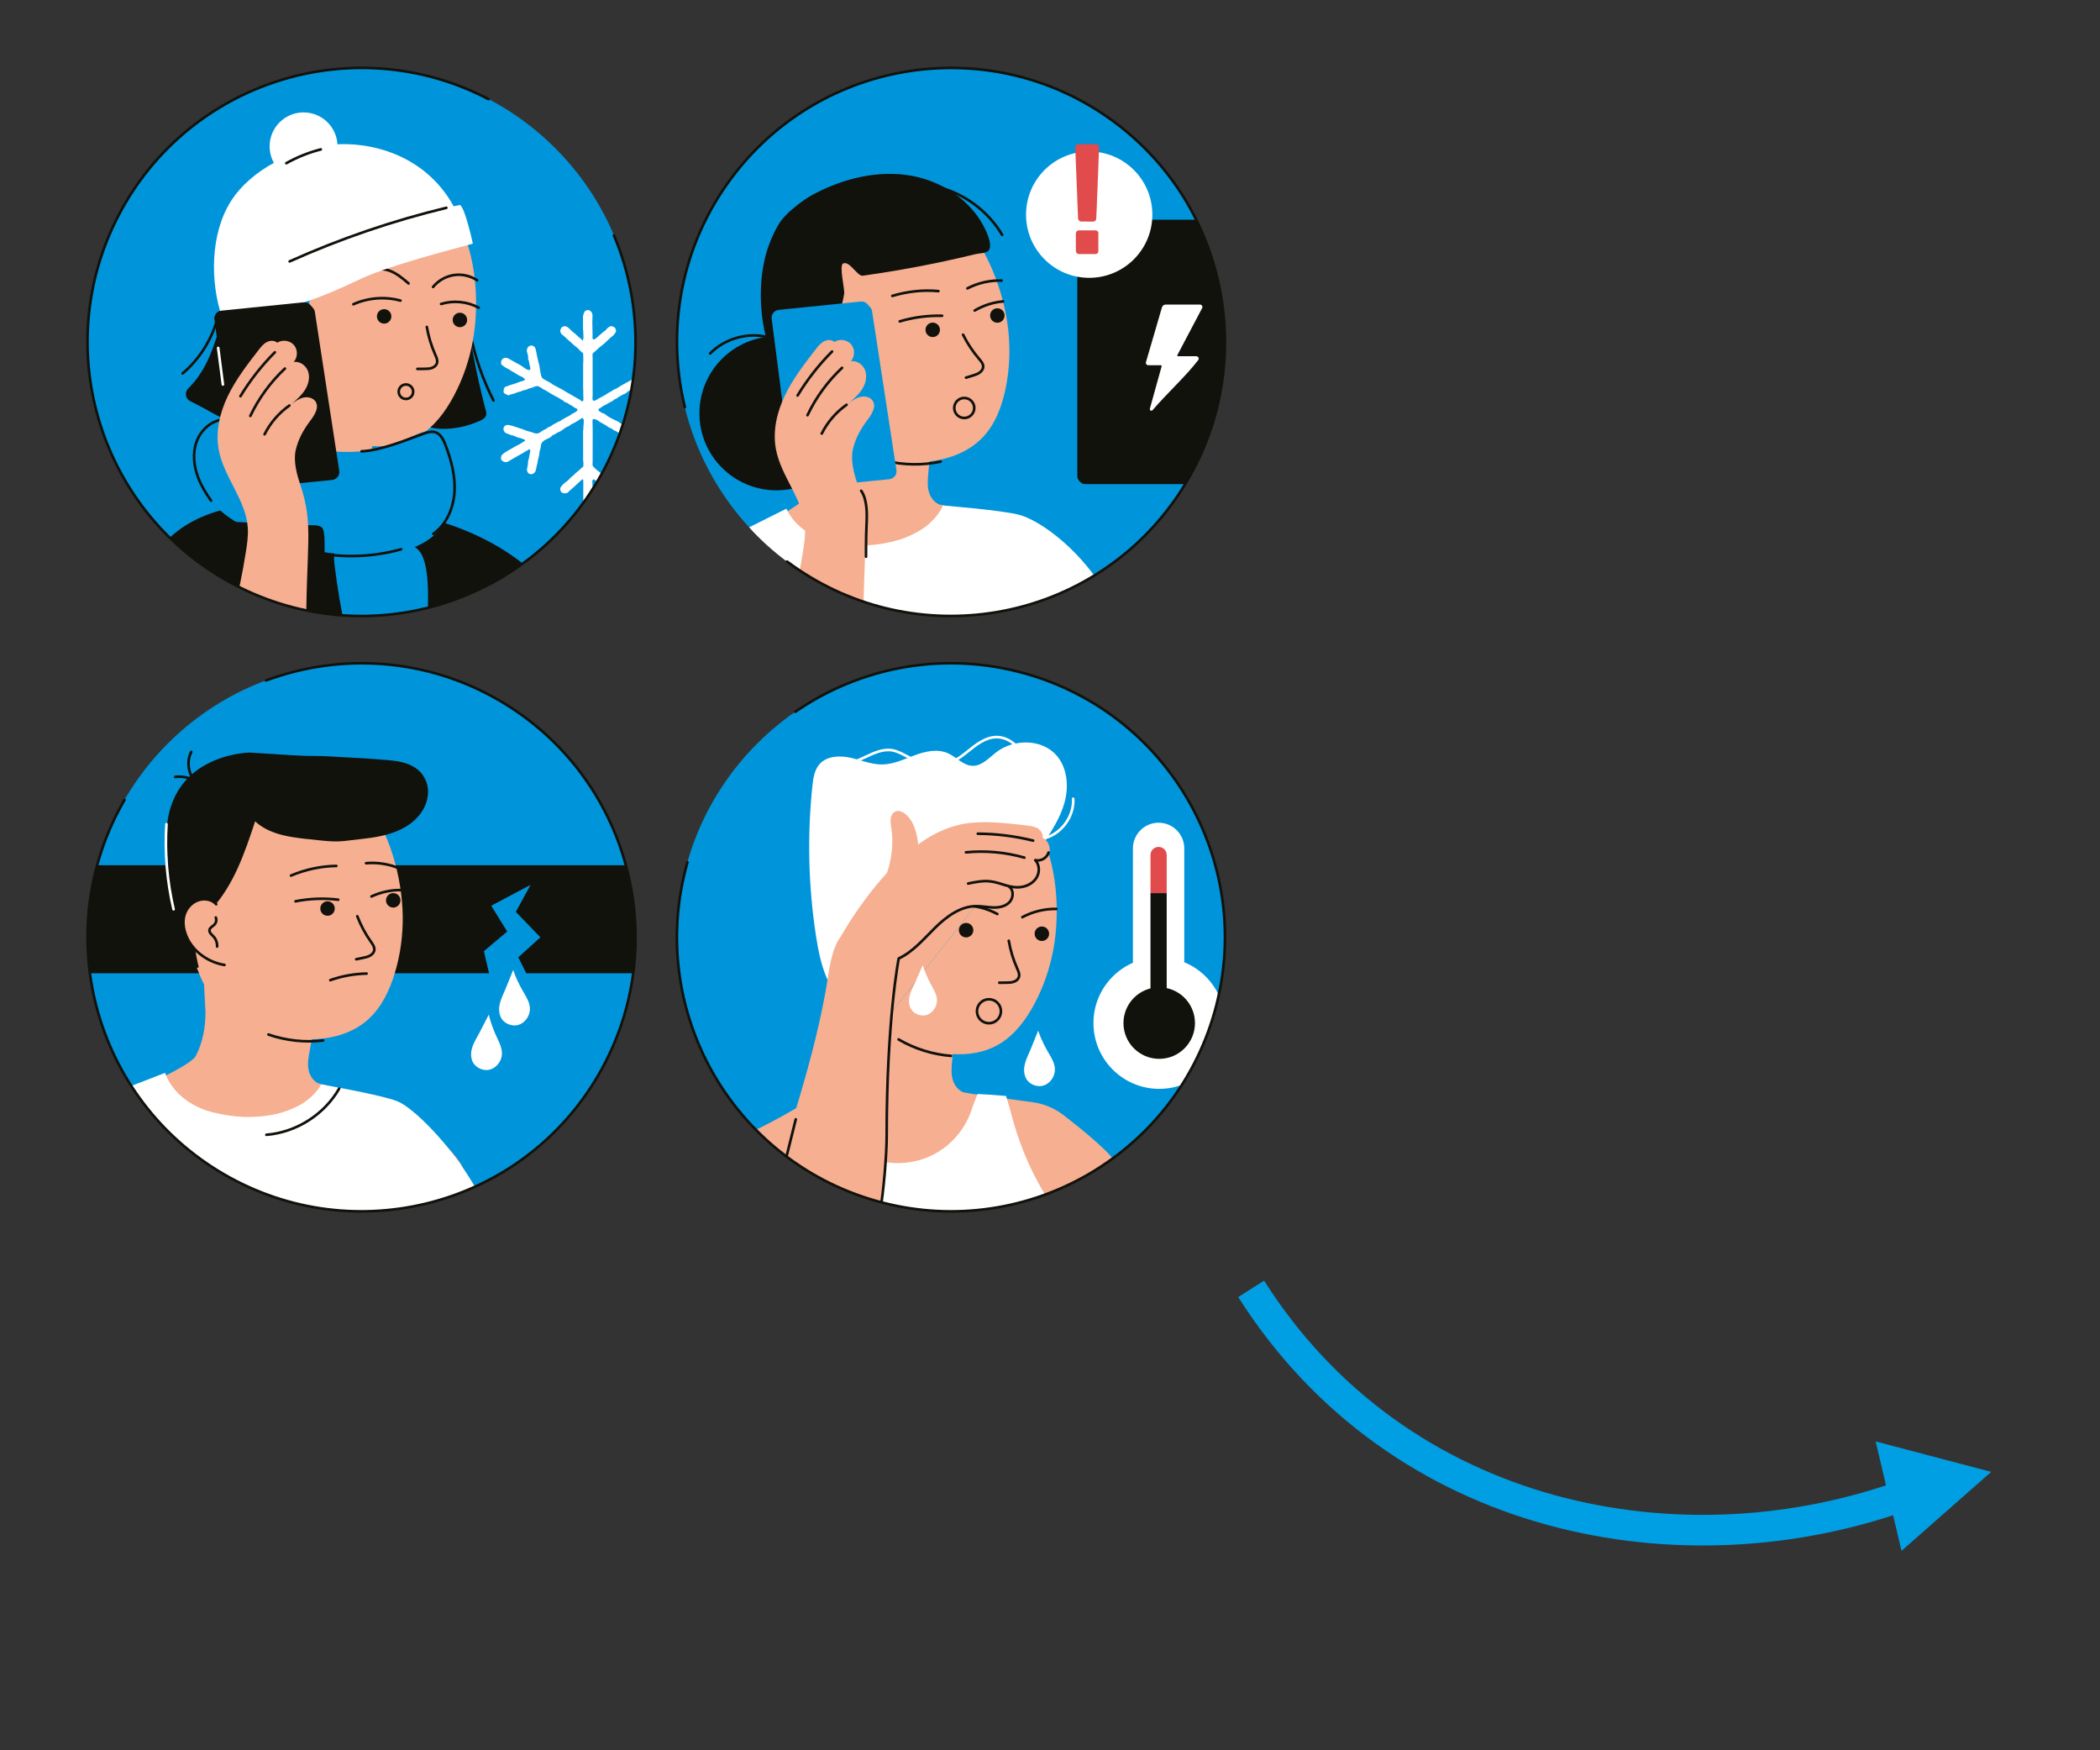 <?xml version="1.0" encoding="UTF-8"?>
<svg xmlns="http://www.w3.org/2000/svg" xmlns:xlink="http://www.w3.org/1999/xlink" id="a" viewBox="0 0 480 400" width="480" height="400">
  <rect x="0" y="0" width="480" height="400" fill="#333333" stroke="none"/>
  <defs>
    <clipPath id="b">
      <circle cx="82.636" cy="78.151" r="62.623" fill="none" stroke-width="0"></circle>
    </clipPath>
    <clipPath id="c">
      <circle cx="217.361" cy="214.206" r="62.623" fill="none" stroke-width="0"></circle>
    </clipPath>
    <clipPath id="d">
      <circle cx="217.361" cy="78.151" r="62.623" fill="none" stroke-width="0"></circle>
    </clipPath>
    <clipPath id="g">
      <circle cx="82.636" cy="214.206" r="62.623" fill="none" stroke-width="0"></circle>
    </clipPath>
  </defs>
  <circle cx="82.636" cy="78.151" r="62.623" fill="#0095db" stroke-width="0"></circle>
  <circle cx="82.636" cy="214.206" r="62.623" fill="#0095db" stroke-width="0"></circle>
  <circle cx="217.361" cy="78.151" r="62.623" fill="#0095db" stroke-width="0"></circle>
  <circle cx="217.361" cy="214.206" r="62.623" fill="#0095db" stroke-width="0"></circle>
  <g clip-path="url(#b)">
    <path d="m133.286,83.074c-0,1.895-.001,3.79-.001,5.685.01.046.029.092.029.139.008.782-.013,1.565.04,2.346.012.173.005.372-.178.449-.177.074-.323-.059-.458-.168-.016-.013-.033-.026-.046-.041-.119-.138-.271-.242-.433-.308-.434-.175-.793-.48-1.213-.68-.312-.149-.603-.348-.905-.518-.539-.303-1.085-.594-1.592-.949-.211-.148-.46-.212-.676-.337-.35-.203-.701-.401-1.067-.574-.234-.11-.471-.238-.662-.408-.293-.261-.657-.383-.982-.579-.316-.19-.654-.346-.964-.545-.342-.219-.459-.588-.535-.961-.133-.651-.282-1.296-.348-1.962-.034-.345-.201-.675-.258-1.029-.091-.561-.28-1.103-.357-1.667-.066-.485-.199-.953-.334-1.421-.097-.338-.677-.667-1.026-.581-.026.006-.051.02-.076.031-.287.128-.579.208-.701.583-.075.231-.164.436-.132.683.034.255.155.48.217.725.087.342.111.689.098,1.04-.003.075-.02.161.034.219.14.147.142.333.172.515.044.27.083.538.166.804.074.236.141.485.123.745-.012.17-.084.248-.254.252-.233.005-.451-.061-.644-.176-.276-.165-.547-.343-.797-.544-.36-.29-.773-.507-1.171-.709-.502-.254-.97-.561-1.467-.817-.35-.18-.666-.423-1.064-.517-.388-.091-.71-.001-.982.267-.338.333-.363.748-.259,1.184.017.07.067.12.123.16.224.158.458.304.672.474.316.25.706.359,1.038.579.256.17.503.368.779.495.426.196.788.487,1.19.718.275.158.559.29.848.406.3.121.511.336.728.553.068.068.071.176-.021.208-.184.063-.329.219-.51.25-.423.072-.805.251-1.203.392-.527.188-1.058.373-1.599.514-.365.095-.682.318-1.064.364-.11.013-.181.139-.247.237-.038.057-.074.115-.115.17-.094.124-.136.85-.052.977.022.033.063.053.088.085.2.252.524.285.775.443.146.092.271.088.4.005.102-.065.213-.091.324-.124.315-.094.638-.157.949-.269.378-.136.737-.322,1.148-.379.235-.033.446-.192.688-.26.431-.121.891-.169,1.278-.426.075-.05.168-.054.256-.069.429-.072.813-.277,1.218-.42.314-.111.642-.154.929.023.312.193.667.322.929.593.023.023.058.038.09.048.488.146.866.489,1.304.725.469.252.909.561,1.382.804.352.181.726.342,1.039.57.298.217.649.34.924.592.143.131.325.262.507.296.382.072.627.356.938.533.165.094.356.141.501.272.266.242.575.418.904.555.333.139.375.331.114.585-.059.057-.125.107-.188.16-.302.251-.69.349-1.012.572-.123.085-.247.172-.363.263-.347.271-.785.367-1.143.625-.334.24-.774.321-1.042.671-.021.027-.073.034-.112.043-.36.081-.658.296-.978.46-.371.19-.753.368-1.056.668-.014.013-.037.018-.056.025-.372.151-.75.289-1.045.581-.056.056-.138.092-.215.118-.448.152-.808.459-1.193.71-.403.263-.78.312-1.223.195-.342-.091-.648-.268-1.002-.345-.349-.076-.704-.168-1.043-.297-.388-.148-.764-.342-1.164-.442-.341-.085-.663-.213-.992-.323-.539-.181-1.079-.363-1.635-.471-.808-.156-1.317.271-1.305,1.018.003.213.192.311.232.493.028.129.117.219.239.265.56.212,1.082.529,1.69.608.088.011.167.062.25.087.418.129.785.395,1.229.457.405.056.76.266,1.145.385.093.029.155.088.154.194-.001.105-.071.158-.155.199-.068.033-.145.052-.203.097-.592.457-1.268.77-1.924,1.116-.442.233-.866.498-1.303.74-.522.289-1.041.597-1.506.986-.168.141-.293.283-.343.487-.068.274-.157.578.027.816.39.504,1.043.691,1.632.336.492-.296.991-.579,1.484-.874.597-.357,1.215-.678,1.821-1.02.332-.187.608-.472.999-.556.045-.01.091-.066.116-.111.116-.212.295-.136.454-.093.155.042.111.186.108.297-.002.081-.017.165-.041.243-.196.636-.185,1.317-.431,1.942-.017.043-.017.094-.021.142-.049.524-.065,1.049-.221,1.563-.109.36-.051.754.177,1.062.489.662,1.397.3,1.675-.26.241-.487.231-1.035.397-1.545.121-.37.144-.781.231-1.174.104-.475.273-.943.299-1.44.014-.264.058-.539.154-.784.127-.326.173-.66.208-1.0.034-.331.184-.63.397-.854.23-.242.53-.424.843-.575.47-.226.986-.385,1.327-.825.048-.063.123-.124.198-.144.448-.12.778-.455,1.192-.637.186-.082.387-.131.556-.257.386-.287.808-.523,1.179-.831.015-.013.036-.02.055-.028.401-.168.814-.316,1.115-.654.021-.024.058-.037.089-.05.885-.353,1.64-.932,2.445-1.423.091-.056.147-.057.203.033.111.176.191.359.197.575.018.605-.103,1.202-.097,1.806.001.144.006.303-.061.444.003,2.321.007,4.643.011,6.964.092.344.075.693.05,1.041-.014.201-.073.375-.302.438-.053.014-.092.08-.137.122-.156.145-.312.291-.459.442-.369.38-.869.612-1.178,1.059-.04.059-.119.09-.177.137-.201.164-.413.317-.597.499-.336.331-.636.705-1.027.969-.524.353-.964.777-1.311,1.302-.209.316-.053,1.007.274,1.199.421.246.853.198,1.286.043.041-.015.072-.06.107-.092.258-.246.503-.506.775-.735.514-.433,1.032-.861,1.499-1.345.057-.059.121-.111.183-.165.26-.229.53-.448.778-.69.106-.104.149-.095.204.025.062.135.066.279.066.423-.001,1.71-.009,3.42.003,5.129.005.714.31,1.162,1.043,1.272.158.024.307.007.437-.075.386-.243.633-.554.626-1.054-.018-1.304-.004-2.609-.008-3.914-.001-.384.022-.768-.033-1.151-.024-.168-.017-.343.058-.506.074-.161.181-.24.359-.149.365.188.6.533.924.772.015.011.02.036.027.055.056.157.174.263.308.349.401.257.727.602,1.086.908.396.337.727.739,1.22.975.432.208.727.103,1.111-.176.105-.076.237-.165.245-.317.02-.416.078-.845-.294-1.164-.124-.107-.236-.228-.361-.334-.215-.181-.458-.333-.648-.536-.301-.321-.629-.608-.967-.888-.342-.283-.632-.622-.962-.919-.197-.178-.376-.382-.599-.527-.464-.302-.85-.687-1.231-1.082-.194-.201-.275-.44-.234-.713.018-.123.026-.245.026-.369.003-1.421.018-2.843.006-4.264-.014-1.654.038-3.309-.04-4.962-.007-.145.008-.286.034-.429.028-.152.11-.206.256-.206.177.001.33.085.495.126.339.084.554.358.845.519.524.291,1.057.568,1.566.888.212.133.383.324.623.42.335.134.688.245.933.539.024.029.07.042.109.056.689.253,1.262.702,1.862,1.104.051.034.103.076.16.087.518.104.866.552,1.375.674.215.266.539.377.818.54.353.205.572.467.613.864.027.266.224.47.24.736.032.552.085,1.091.25,1.634.132.432.218.892.309,1.343.157.778.327,1.553.507,2.326.068.292.111.531.467.542.025.001.052.02.072.038.188.175.43.183.641.121.214-.063.413-.197.585-.354.015-.013.026-.033.032-.052.082-.263.154-.533.137-.807-.027-.409-.069-.815-.163-1.219-.216-.925-.345-1.869-.608-2.784-.033-.113-.068-.266.052-.344.131-.085.281-.03.408.047.075.046.135.113.223.143.334.111.619.317.913.499.383.237.774.458,1.185.642.286.128.557.295.819.453.219.133.424.287.663.406.352.175.683.391,1.047.548.29.125.813.072,1.05-.138.303-.267.418-.804.261-1.226-.031-.083-.064-.16-.13-.229-.393-.409-.935-.587-1.386-.908-.318-.226-.727-.314-1.039-.565-.324-.26-.798-.283-1.041-.669-.013-.02-.046-.031-.071-.039-.576-.169-.991-.626-1.531-.862-.162-.071-.154-.258-.013-.371.088-.07.19-.108.295-.143.737-.245,1.473-.491,2.209-.738.421-.141.849-.26,1.263-.422.363-.142.69-.317.892-.675.2-.355.123-.721-.05-1.022-.183-.318-.536-.471-.92-.434-.556.054-1.066.293-1.592.456-.259.08-.534.109-.782.236-.347.178-.729.269-1.091.411-.37.146-.749.288-1.148.357-.165.029-.321.109-.483.16-.337.105-.641.313-1.004.336-.293.018-.612.099-.868-.067-.312-.202-.656-.336-.974-.525-.228-.135-.438-.3-.672-.421-.139-.072-.292-.114-.423-.207-.448-.316-.909-.614-1.41-.838-.304-.136-.592-.28-.825-.522-.018-.019-.046-.028-.071-.04-.601-.296-1.214-.571-1.798-.897-.259-.145-.53-.275-.772-.463-.263-.203-.516-.466-.838-.547-.378-.095-.669-.302-.964-.525-.272-.205-.239-.496.074-.629.089-.038.167-.089.247-.142.33-.219.647-.48,1.009-.623.45-.178.8-.516,1.256-.685.298-.11.583-.299.817-.538.051-.052.122-.103.191-.116.319-.06.538-.294.787-.463.343-.232.72-.394,1.072-.603.258-.153.572-.207.789-.425.242-.242.533-.408.835-.55.513-.241,1.086-.371,1.533-.727.33-.262.649-.288,1.012-.16.246.087.487.187.749.218.066.008.121.044.151.098.078.137.199.15.336.145.074-.002.161-.005.222.029.396.218.85.26,1.266.421.291.113.568.273.882.326.216.037.427.081.604.231.076.064.175.096.285.099.468.012.88.235,1.308.384.291.101.541.14.79-.056.156-.123.31-.25.453-.387.176-.168.141-.905-.043-1.065-.323-.281-.686-.491-1.092-.627-.473-.159-.943-.329-1.418-.482-.364-.117-.718-.287-1.085-.36-.411-.082-.765-.294-1.161-.395-.095-.024-.125-.085-.052-.166.15-.167.276-.358.506-.437.157-.054.308-.139.417-.259.319-.354.827-.387,1.165-.703.013-.013.039-.012.059-.017.13-.033.24-.099.33-.199.061-.068.132-.118.222-.143.243-.067.448-.202.626-.378.136-.135.294-.223.478-.269.08-.02.167-.035.222-.1.134-.157.341-.206.488-.326.232-.189.47-.368.705-.552.09-.07.159-.202.181-.317.039-.203.095-.425-.053-.612-.077-.097-.148-.188-.19-.309-.052-.15-.174-.231-.342-.255-.482-.069-.89.111-1.249.397-.169.135-.324.243-.547.224-.082-.007-.134.055-.194.103-.171.136-.35.26-.534.379-.468.302-1.045.384-1.476.753-.02.017-.049.024-.074.035-.363.165-.71.353-.993.643-.037.038-.083.084-.132.093-.224.045-.426.146-.632.237-.155.068-.237.007-.226-.166.014-.199.06-.392.107-.586.122-.511.206-1.029.328-1.542.168-.704.198-1.44.357-2.147.077-.339-.024-.575-.167-.842-.1-.187-.235-.3-.442-.325-.261-.032-.513-.029-.767.077-.237.099-.378.262-.455.495-.04.123-.059.256-.114.372-.239.504-.255,1.06-.38,1.59-.066.279-.076.568-.171.845-.181.524-.273,1.077-.373,1.616-.123.665-.238,1.333-.361,2-.058.314-.246.516-.554.593-.106.026-.187.07-.263.145-.163.161-.358.279-.573.354-.165.057-.313.137-.456.234-.352.239-.748.395-1.113.608-.316.184-.598.427-.949.554-.022.008-.037.04-.051.063-.066.107-.163.161-.285.182-.13.022-.24.1-.36.143-.326.118-.559.381-.875.521-.6.267-1.1.713-1.693,1-.107.052-.209.123-.313.185-.253.151-.544.233-.777.407-.294.22-.62.371-.952.51-.202.085-.373-.041-.429-.255-.078-.301.002-.601.001-.901-.007-2.939-.004-5.878-.005-8.817,0-.109-.017-.218-.026-.328-.024-.277.01-.508.262-.708.245-.194.498-.391.712-.619.42-.449.919-.799,1.39-1.185.354-.291.711-.59,1.019-.918.389-.414.818-.765,1.259-1.111.305-.24.489-.569.693-.885.044-.069.052-.155.045-.24-.037-.476-.24-.846-.715-.99-.234-.071-.5-.164-.736-.007-.284.189-.564.387-.77.671-.071.099-.158.197-.26.261-.579.363-1.035.871-1.563,1.294-.271.218-.496.495-.813.655-.317.16-.498.056-.524-.301-.015-.206.02-.412.018-.616-.012-.974-.05-1.947-.057-2.921-.003-.473.03-.946.039-1.419.007-.346-.04-.651-.256-.944-.254-.346-.571-.486-.976-.421-.32.051-.555.214-.676.549-.084.231-.208.444-.208.7,0,.027-.036.055-.056.082.002,1.072.004,2.144.005,3.217.071.063.058.149.06.23.01.39-.006.781.038,1.171.031.273.013.548-.08.813-.023.064-.029.146-.103.167-.091.026-.103-.068-.142-.12-.025-.033-.046-.07-.076-.096-.501-.423-1.014-.833-1.479-1.297-.205-.205-.462-.342-.672-.536-.355-.328-.669-.696-1.064-.986-.35-.257-.791-.296-1.165-.085-.242.137-.335.339-.446.575-.167.355-.021.64.114.933.111.24.361.35.553.513.5.425.943.913,1.466,1.313.036.028.05.063.04.108,0,0,.003.003.003.003.193.034.287.205.408.323.372.365.8.661,1.198.994.425.355.731.833,1.206,1.134.1.063.149.172.163.296.081.697.029,1.395.034,2.093 0.0.032-.019.065-.029.097l-0-0Z" fill="#fff" stroke-width="0"></path>
    <path d="m107.495,76.243c1.054,5.303,2.843,10.459,5.3,15.275" fill="none" stroke="#12120d" stroke-linecap="round" stroke-linejoin="round" stroke-width=".6"></path>
    <path d="m106.281,68.323c.956,8.555,2.539,17.039,4.729,25.364.108.411.218.847.094,1.254-.177.583-.768.923-1.321,1.181-2.822,1.314-5.948,1.967-9.06,1.894-1.929-.046-4.192-.63-4.861-2.44-.734-1.989.916-3.981,2.319-5.571,3.914-4.438,6.831-9.75,8.475-15.435" fill="#12120d" stroke-width="0"></path>
    <path d="m121.323,130.311c-6.973-6.128-15.707-10.012-24.722-12.23s-18.344-2.844-27.625-3.044c-5.606-.121-11.267-.084-16.74,1.134-5.473,1.218-10.8,3.711-14.573,7.858,7.027,5.567,13.199,12.043,20.241,17.591,7.042,5.548,15.116,10.231,24.009,11.366,7.963,1.016,16.185-.937,23.136-4.953,6.951-4.016,12.119-10.852,16.273-17.722h0Z" fill="#12120d" stroke-width="0"></path>
    <path d="m84.811,106.532c.121,1.721,1.029,3.499,2.629,4.146.899.364,2.896.272,3.814.584,0,0,2.64,4.348,3.12,7.195.555,3.291.974,7.095-1.261,9.575-1.839,2.04-4.169-1.199-6.914-1.3-9.378-.346-18.731-1.24-27.006-5.666-3.596-1.923-7.631-4.472-8.037-8.529,3.42.467,6.654-2.206,7.953-5.405s1.098-6.786.775-10.224-.739-6.965.178-10.294c.069-.25,14.707,7.378,15.977,8.172,2.532,1.585,5.048,3.252,7.405,5.091.707.552,1.565-.681,1.668-.155.237,1.209-.469,4.406-.3,6.811l-0-0Z" fill="#f6af90" stroke-width="0"></path>
    <path d="m104.397,50.191c4.689,7.992,5.167,19.661,3.663,27.811-.797,4.32-2.23,8.526-4.292,12.408-1.942,3.657-4.501,7.127-8.056,9.248-3.278,1.956-7.079,2.57-10.902,2.279-3.207-.244-6.43-1.126-9.373-2.387-2.452-1.051-4.8-2.357-6.988-3.889l2.498-29.379,10.405-17.125,23.044,1.034 0-0Z" fill="#f6af90" stroke-width="0"></path>
    <circle cx="69.386" cy="33.448" r="7.759" fill="#fff" stroke-width="0"></circle>
    <path d="m97.557,74.714c.378,2.202,1.035,4.357,1.948,6.396.265.591.558,1.238.385,1.863-.224.809-1.143,1.221-1.98,1.286s-2.513.047-2.513.047" fill="none" stroke="#12120d" stroke-linecap="round" stroke-linejoin="round" stroke-width=".6"></path>
    <path d="m109.42,70.32c-2.6-1.409-5.771-1.724-8.597-.854" fill="none" stroke="#12120d" stroke-linecap="round" stroke-linejoin="round" stroke-width=".6"></path>
    <circle cx="92.787" cy="89.52" r="1.653" fill="none" stroke="#12120d" stroke-miterlimit="10" stroke-width=".6"></circle>
    <circle cx="105.121" cy="73.12" r="1.653" fill="#12120d" stroke-width="0"></circle>
    <path d="m91.532,68.694c-3.542-.956-7.409-.656-10.761.837" fill="none" stroke="#12120d" stroke-linecap="round" stroke-linejoin="round" stroke-width=".6"></path>
    <circle cx="87.805" cy="72.307" r="1.653" fill="#12120d" stroke-width="0"></circle>
    <path d="m93.379,64.771c-1.362-1.174-2.769-2.374-4.47-2.957s-3.787-.413-5.025.891" fill="none" stroke="#12120d" stroke-linecap="round" stroke-linejoin="round" stroke-width=".6"></path>
    <path d="m98.985,65.58c1.173-1.444,2.895-2.43,4.734-2.71s3.777.147,5.327,1.175" fill="none" stroke="#12120d" stroke-linecap="round" stroke-linejoin="round" stroke-width=".6"></path>
    <path d="m97.76,142.442c-6.102,1.336-12.311,2.181-18.548,2.526-1.196-5.261-2.114-10.585-2.748-15.943-.165-1.393-.265-2.954.619-4.042.819-1.009,2.228-1.285,3.521-1.418,3.747-.386,11.855-.861,14.891,1.991,3.084,2.898,2.222,12.964,2.266,16.885l-0-0Z" fill="#0095db" stroke-width="0"></path>
    <path d="m63.586,99.823c-2.491-1.18-4.866-2.644-7.496-3.471s-5.655-.938-7.999.514c-2.427,1.504-3.68,4.449-3.793,7.302-.164,4.172,1.825,8.23,4.724,11.236s6.642,5.065,10.489,6.689c8.393,3.542,17.596,5.199,26.689,4.639,5.205-.321,10.789-1.599,14.143-5.593,2.599-3.096,3.414-7.391,3.027-11.414-.245-2.546-1.186-10.158-4.085-11.224-2.214-.814-8.449,3.121-10.956,3.724-8.202,1.971-17.096,1.221-24.742-2.401Z" fill="#0095db" stroke-width="0"></path>
    <path d="m82.636,103.143c4.461-.182,10.4-2.67,14.076-3.996.895-.323,1.87-.649,2.779-.367,1.226.38,1.866,1.698,2.324,2.897,1.316,3.446,2.3,7.103,2.067,10.784s-1.832,7.411-4.84,9.546" fill="none" stroke="#12120d" stroke-linecap="round" stroke-linejoin="round" stroke-width=".6"></path>
    <path d="m91.69,125.528c-6.42,1.79-13.265,2.035-19.798.711" fill="none" stroke="#12120d" stroke-linecap="round" stroke-linejoin="round" stroke-width=".6"></path>
    <path d="m50.841,95.891c-2.735.338-5.024,2.531-5.939,5.13s-.601,5.512.377,8.088c.72,1.897,1.777,3.639,2.954,5.298" fill="none" stroke="#12120d" stroke-linecap="round" stroke-linejoin="round" stroke-width=".6"></path>
    <path d="m49.069,119.039c-.351,5.348-.702,10.695-1.053,16.043-.081,1.23-.157,2.497.235,3.665.646,1.923,2.417,3.21,4.113,4.323,7.644,5.016,15.823,9.152,23.983,13.275-.848-.429-.591-10.311-.679-11.641-.267-4.02-.568-8.037-.902-12.051-.17-2.043-.349-4.084-.536-6.125-.115-1.252.186-4.992-.596-5.932-.729-.876-3.555-.491-4.651-.547l-6.144-.311-13.771-.698h0Z" fill="#12120d" stroke-width="0"></path>
    <path d="m74.624,132.963l1.74,14.364" fill="none" stroke="#12120d" stroke-linecap="round" stroke-linejoin="round" stroke-width=".6"></path>
    <path d="m50.821,72.731c-1.86,6.304-3.419,11.718-7.779,16.015-.909.896-.681,2.398.467,2.954,3.786,1.836,6.549,3.732,10.881,5.535,3.352-8.631,4.587-15.926,2.546-24.957-1.646.734-4.468-.282-6.115.452l-0-0Z" fill="#12120d" stroke-width="0"></path>
    <path d="m50.647,70.991l18.739-1.909c.585-.06,1.162.168,1.549.609l.613.699c.228.26.377.58.429.922l5.567,36.293c.158,1.028-.578,1.978-1.613,2.082l-9.09.915-.863-1.242-10.332,1.062c-.979.101-1.86-.597-1.986-1.573l-4.63-35.818c-.131-1.013.6-1.935,1.617-2.039v-0Z" fill="#12120d" stroke-width="0"></path>
    <path d="m50.208,230.637c-5.868,6.528-16.921,5.272-24.657.22-3.58-2.338-6.084-5.974-8.409-9.563-1.45-2.239-2.001-3.797-2.001-3.797,0,0,11.739-1.189,13.115-3.757,5.828-10.876,10.102-21.603,13.43-33.485,5.018-17.918,11.592-35.556,14.483-53.937.301-1.915.603-3.85.464-5.783-.456-6.331-5.476-11.488-6.639-17.728-.774-4.149.243-8.472,2.071-12.276s4.431-7.173,7.014-10.511c.532-.687,1.085-1.393,1.847-1.81s1.794-.47,2.44.112c1.178-.775,2.919-.525,3.832.55s.875,2.834-.081,3.87c1.441-.272,2.901.842,3.336,2.243s.011,2.955-.783,4.187-1.926,2.204-3.041,3.156c.846-.615,1.724-1.245,2.745-1.469s2.233.066,2.779.958c.848,1.384-.29,3.085-1.266,4.382-1.51,2.005-2.77,4.25-3.304,6.702s.203,5.322,1.002,7.702c3.276,9.751,1.29,13.308,1.389,35.839.127,28.915-3.586,66.2-19.763,84.196l0-0Z" fill="#f6af90" stroke-width="0"></path>
    <path d="m62.826,80.51c-3.011,3.016-5.658,6.394-7.868,10.039" fill="none" stroke="#12120d" stroke-linecap="round" stroke-linejoin="round" stroke-width=".6"></path>
    <path d="m65.118,84.233c-3.277,3.072-5.971,6.764-7.898,10.822" fill="none" stroke="#12120d" stroke-linecap="round" stroke-linejoin="round" stroke-width=".6"></path>
    <path d="m66.144,92.677c-2.393,1.681-4.361,3.963-5.67,6.578" fill="none" stroke="#12120d" stroke-linecap="round" stroke-linejoin="round" stroke-width=".6"></path>
    <line x1="49.868" y1="79.512" x2="50.948" y2="87.866" fill="none" stroke="#fff" stroke-linecap="round" stroke-linejoin="round" stroke-width=".6"></line>
    <path d="m49.529,73.381c-1.368,4.625-4.107,8.836-7.781,11.961" fill="none" stroke="#12120d" stroke-linecap="round" stroke-linejoin="round" stroke-width=".6"></path>
    <path d="m105.136,46.846l-1.438.303c-6.598-11.982-19.329-14.865-27.696-14.093-8.645.797-18.535,5.548-23.231,12.945s-4.818,18.43-1.95,26.73l2.296.715c.279.866,2.89-1.959,3.259-1.045,10.966-2.383,15.505-3.631,25.653-8.469,6.204-2.958,17.739-5.997,26.048-8.25.07.282-1.746-8.208-2.943-8.835h0Z" fill="#fff" stroke-width="0"></path>
    <path d="m102.02,47.492c-12.282,2.965-24.288,7.071-35.814,12.247" fill="none" stroke="#12120d" stroke-linecap="round" stroke-linejoin="round" stroke-width=".6"></path>
    <path d="m65.446,37.297c2.476-1.386,5.131-2.45,7.879-3.157" fill="none" stroke="#12120d" stroke-linecap="round" stroke-linejoin="round" stroke-width=".6"></path>
  </g>
  <path d="m111.657,22.659c-30.647-16.028-68.485-4.177-84.513,26.471-16.028,30.647-4.177,68.485,26.471,84.513,30.647,16.028,68.485,4.177,84.513-26.471,9.016-17.239,9.21-36.753,2.2-53.381" fill="none" stroke="#12120d" stroke-linecap="round" stroke-linejoin="round" stroke-width=".6"></path>
  <path d="m193.684,227.663c-.374-1.633-.661-3.286-.826-4.953-1.784-.294-3.235-1.694-4.034-3.317-.798-1.623-1.041-3.456-1.21-5.257-.221-2.353-.303-4.861.846-6.925s3.965-3.37,5.968-2.116c2.394,1.499,2.329,5.55,4.916,6.685,1.862.816,4.02-.452,5.268-2.056,2.139-2.748,3.054-6.749,6.23-8.176,3.056-1.373,7.054.302,9.766-1.664,1.551-1.124,2.247-3.193,3.882-4.191,1.685-1.029,3.836-.627,5.794-.888,1.192-.159,2.327-.608,3.335-1.26l-32.454,41.051c-2.799-1.96-5.328-4.295-7.482-6.932l0.0 0Z" fill="#f6af90" stroke-width="0"></path>
  <path d="m195.041,209.311c-.462-.972-1.645-1.488-2.707-1.317s-1.971.941-2.474,1.893-.634,2.065-.551,3.139c.239,3.073,2.304,5.933,5.145,7.127" fill="none" stroke="#12120d" stroke-linecap="round" stroke-linejoin="round" stroke-width=".6"></path>
  <g clip-path="url(#c)">
    <circle cx="264.965" cy="233.809" r="15.032" fill="#fff" stroke-width="0"></circle>
    <path d="m270.689,231.449h-11.736v-37.562c0-3.239,2.629-5.868,5.868-5.868h0c3.239,0,5.868,2.629,5.868,5.868v37.562h0Z" fill="#fff" stroke-width="0"></path>
    <circle cx="264.965" cy="233.809" r="8.173" fill="#12120d" stroke-width="0"></circle>
    <path d="m264.821,193.544h0c1.023,0,1.853.83,1.853,1.853v8.714h-3.706v-8.714c0-1.023.83-1.853,1.853-1.853h0Z" fill="#e14b4b" stroke-width="0"></path>
    <rect x="262.969" y="204.111" width="3.706" height="23.707" fill="#12120d" stroke-width="0"></rect>
    <path d="m238.485,191.623c4.012-.912,7.058-4.971,6.813-9.078" fill="none" stroke="#fff" stroke-linecap="round" stroke-linejoin="round" stroke-width=".6"></path>
    <path d="m214.28,174.741c2.534.283,4.847-1.35,6.832-2.952s4.158-3.345,6.708-3.338c2.572.007,4.843,1.884,6.067,4.146s1.6,4.871,1.956,7.418" fill="none" stroke="#fff" stroke-linecap="round" stroke-linejoin="round" stroke-width=".6"></path>
    <path d="m210.511,173.951c-2.325-.136-4.197-2.049-6.488-2.468-4.364-.797-8.362,3.981-12.701,3.057" fill="none" stroke="#fff" stroke-linecap="round" stroke-linejoin="round" stroke-width=".6"></path>
    <path d="m238.165,193.248c2.093-3.132,4.22-6.337,5.191-9.976s.594-7.857-1.904-10.676c-3.353-3.785-9.762-3.763-13.759-.666-1.666,1.291-3.248,3.118-5.356,3.085-2.156-.033-3.725-2.009-5.695-2.883-2.367-1.05-5.127-.429-7.555.469s-4.842,2.074-7.431,2.105c-2.501.03-4.873-1.013-7.317-1.545s-5.336-.41-7.001,1.456c-1.183,1.326-1.456,3.208-1.643,4.974-1.201,11.37-.931,22.894.803,34.195.503,3.277,1.136,6.564,2.43,9.616,1.294,3.052,3.301,5.88,6.088,7.676-.08-4.256,2.156-8.598,4.813-11.924s6.037-5.988,9.384-8.618c9.447-7.422,17.184-14.867,28.951-17.29l0-0Z" fill="#fff" stroke-width="0"></path>
    <path d="m217.527,245.466c.121,1.721,1.029,3.499,2.629,4.146.651.263,10.286,1.505,15.908,2.289,2.575.359,4.998,1.374,7.054,2.964,4.312,3.336,11.646,9.266,11.984,11.271.555,3.291-20.622,8.22-22.857,10.699-1.839,2.04-26.598,4.234-29.343,4.133-9.378-.346-26.002,1.939-34.277-2.488-3.596-1.923-4.57-12.804-4.976-16.862,3.42.467,26.877-12.355,28.176-15.553s1.098-6.786.775-10.224c-.322-3.437-.739-6.965.178-10.294.069-.25,14.707,7.378,15.976,8.172,2.532,1.585,5.048,3.252,7.405,5.091.707.552,1.565-.681,1.668-.155.237,1.209-.469,4.406-.3,6.811l-0-0Z" fill="#f6af90" stroke-width="0"></path>
    <path d="m239.775,274.435c-4.133-6.346-7.047-13.441-8.884-20.788-.124-.495-.715-2.416-.939-3.183,0,0-2.31-.192-3.195-.256-1.079-.077-3.323-.192-3.323-.192l-1.156,2.98c-1.338,4.663-4.683,8.714-9.009,10.911s-9.57,2.506-14.125.835c-.657,5.748-1.304,11.573-1.195,17.357.03,1.598.312,3.502,1.758,4.185.97.458,2.112.169,3.142-.13,13.004-3.769,25.906-7.89,38.688-12.356" fill="#fff" stroke-width="0"></path>
    <path d="m237.113,189.125c4.689,7.992,5.167,19.661,3.663,27.811-.797,4.32-2.23,8.526-4.292,12.408-1.942,3.657-4.501,7.127-8.056,9.248-3.278,1.956-7.079,2.57-10.902,2.279-3.207-.244-6.43-1.126-9.373-2.387-2.452-1.051-4.8-2.357-6.988-3.889" fill="#f6af90" stroke-width="0"></path>
    <path d="m230.574,214.986c.378,2.202,1.035,4.357,1.948,6.396.265.591.558,1.238.385,1.863-.224.809-1.143,1.221-1.98,1.286s-2.513.047-2.513.047" fill="none" stroke="#12120d" stroke-linecap="round" stroke-linejoin="round" stroke-width=".6"></path>
    <circle cx="238.139" cy="213.392" r="1.654" fill="#12120d" stroke-width="0"></circle>
    <path d="m233.684,209.6c2.377-1.27,5.08-1.923,7.774-1.878" fill="none" stroke="#12120d" stroke-linecap="round" stroke-linejoin="round" stroke-width=".6"></path>
    <path d="m220.201,206.949c2.695-.026,5.393.647,7.76,1.934" fill="none" stroke="#12120d" stroke-linecap="round" stroke-linejoin="round" stroke-width=".6"></path>
    <circle cx="220.822" cy="212.578" r="1.654" fill="#12120d" stroke-width="0"></circle>
    <path d="m224.489,205.15c-3.887-.719-7.996-.189-11.574,1.493" fill="none" stroke="#12120d" stroke-linecap="round" stroke-linejoin="round" stroke-width=".6"></path>
    <path d="m217.374,241.309c-4.211-.333-8.342-1.631-11.986-3.766" fill="none" stroke="#12120d" stroke-linecap="round" stroke-linejoin="round" stroke-width=".6"></path>
    <path d="m205.42,219.05c-2.748,4.433-2.445,16.955-2.412,24.63.127,28.915-3.586,66.2-19.763,84.196-5.868,6.528-16.921,5.272-24.657.22-3.58-2.338-6.084-5.974-8.409-9.563-1.45-2.239-2.001-3.797-2.001-3.797,0,0,11.739-1.189,13.115-3.757,5.828-10.876,10.102-21.603,13.43-33.485,5.018-17.918,11.592-35.556,14.483-53.937.301-1.915.941-6.919,2.958-9.486,0,0,7.696-14.048,18.267-21.493,3.45-2.43,7.391-4.149,11.593-4.538s8.431.11,12.621.609c.863.103,1.753.214,2.502.653s1.326,1.297,1.159,2.15c1.271.612,1.952,2.233,1.499,3.569s-1.98,2.209-3.361,1.921c.975,1.096.77,2.921-.207,4.015s-2.528,1.53-3.994,1.482-2.881-.518-4.271-.985c.962.409,1.954.838,2.672,1.598s1.092,1.949.608,2.876c-.751,1.439-2.795,1.338-4.409,1.168-2.497-.264-5.069-.19-7.447.614s-4.46,2.911-6.089,4.821c-4.403,5.16-7.673,6.972-14.915,10.955" fill="#f6af90" stroke-width="0"></path>
    <path d="m239.667,194.836c-.355,1.241-1.788,2.059-3.037,1.734.951.991,1.045,2.625.391,3.833s-1.939,1.994-3.286,2.261c-2.786.551-4.859-.99-7.478-1.255-1.663-.169-3.331.171-4.968.509" fill="none" stroke="#12120d" stroke-linecap="round" stroke-linejoin="round" stroke-width=".6"></path>
    <path d="m236.151,192.113c-4.135-1.031-8.394-1.563-12.656-1.583" fill="none" stroke="#12120d" stroke-linecap="round" stroke-linejoin="round" stroke-width=".6"></path>
    <path d="m234.138,195.994c-4.32-1.23-8.872-1.642-13.343-1.207" fill="none" stroke="#12120d" stroke-linecap="round" stroke-linejoin="round" stroke-width=".6"></path>
    <path d="m230.736,202.704c1.046.814.893,2.576-.038,3.519s-2.357,1.211-3.682,1.172-2.637-.334-3.962-.312c-3.626.06-6.78,2.446-9.364,4.991-2.584,2.546-4.989,5.432-8.271,6.976,0,0-2.75,13.895-2.749,40.502,0,4.41-.718,12.95-1.504,17.289" fill="none" stroke="#12120d" stroke-linecap="round" stroke-linejoin="round" stroke-width=".6"></path>
    <circle cx="226.044" cy="231.106" r="2.74" fill="none" stroke="#12120d" stroke-linecap="round" stroke-linejoin="round" stroke-width=".6"></circle>
    <path d="m213.025,225.404c.54.966,1.083,1.982,1.135,3.088.072,1.524-.959,3.061-2.426,3.479s-3.209-.41-3.725-1.846c-.731-2.037.385-3.856,1.176-5.601.502-1.107,1.732-3.961,1.732-3.961,0,0,.527,2.013,2.107,4.84l0.0 0Z" fill="#fff" stroke-width="0"></path>
    <path d="m239.768,240.802c.623,1.048,1.252,2.151,1.342,3.367.125,1.676-.964,3.4-2.568,3.904s-3.547-.356-4.158-1.922c-.866-2.222.31-4.259,1.128-6.204.52-1.234,1.79-4.414,1.79-4.414,0,0,.641,2.202,2.465,5.268h0Z" fill="#fff" stroke-width="0"></path>
    <path d="m181.889,255.812l-4.099,16.459" fill="none" stroke="#12120d" stroke-linecap="round" stroke-linejoin="round" stroke-width=".6"></path>
    <path d="m198.274,207.039c4.349-4.74,6.41-11.491,5.451-17.852-.106-.701-.246-1.411-.145-2.112s.502-1.409,1.167-1.654c.803-.295,1.687.163,2.338.718,3.025,2.577,3.471,9.415,2.175,13.172s-2.42,5.692-5.074,8.65" fill="#f6af90" stroke-width="0"></path>
  </g>
  <path d="m157.126,197.078c-9.459,33.267,9.841,67.903,43.107,77.362,33.267,9.459,67.903-9.841,77.362-43.107,9.459-33.267-9.841-67.903-43.107-77.362-18.713-5.321-37.859-1.542-52.713,8.703" fill="none" stroke="#12120d" stroke-linecap="round" stroke-linejoin="round" stroke-width=".6"></path>
  <g clip-path="url(#d)">
    <circle cx="177.467" cy="94.455" r="17.603" fill="#12120d" stroke-width="0"></circle>
    <path d="m197.564,103.698c2.535.842,5.159,1.421,7.809,1.726,3.181.366,6.521.289,9.664-.395,3.747-.815,7.213-2.492,9.793-5.304,2.799-3.05,4.258-7.108,5.072-11.167.864-4.31,1.033-8.75.561-13.118-.892-8.24-4.69-19.284-11.47-25.599-6.586-6.134-20.054-8.134-27.991-3.892-7.937,4.242-12.478,11.929-12.611,20.928-.086,5.802,1.908,11.284,3.354,16.904,1.279,4.971,4.366,11.502,7.379,14.757,2.514,2.716,4.929,3.993,8.441,5.159v0Z" fill="#f6af90" stroke-width="0"></path>
    <path d="m212.083,111.154c.121,1.721,1.029,3.499,2.629,4.146.651.263,10.286,1.505,15.908,2.289,2.575.359,4.998,1.374,7.054,2.964,4.312,3.336,11.646,9.266,11.984,11.271.555,3.291-20.622,8.22-22.857,10.699-1.839,2.04-26.598,4.234-29.343,4.133-9.378-.346-26.002,1.939-34.277-2.488-3.596-1.923-4.57-12.804-4.976-16.862,3.42.467,26.877-12.355,28.176-15.553,1.299-3.199,1.588-6.745,1.266-10.183l-.939-6.384c.069-.25,15.334,3.427,16.603,4.221,2.532,1.585,5.048,3.252,7.405,5.091.707.552,1.565-.681,1.668-.155.237,1.209-.469,4.406-.3,6.811h-0Z" fill="#f6af90" stroke-width="0"></path>
    <path d="m220.13,76.492c.993,2.002,2.238,3.878,3.697,5.571.423.491.889,1.027.902,1.675.017.839-.746,1.497-1.529,1.799s-2.394.765-2.394.765" fill="none" stroke="#12120d" stroke-linecap="round" stroke-linejoin="round" stroke-width=".6"></path>
    <circle cx="227.965" cy="72.104" r="1.653" fill="#12120d" stroke-width="0"></circle>
    <path d="m221.126,65.903c2.392-1.242,5.102-1.863,7.796-1.786" fill="none" stroke="#12120d" stroke-linecap="round" stroke-linejoin="round" stroke-width=".6"></path>
    <path d="m203.957,67.628c3.456-1.045,7.119-1.426,10.535-1.096" fill="none" stroke="#12120d" stroke-linecap="round" stroke-linejoin="round" stroke-width=".6"></path>
    <circle cx="213.194" cy="75.379" r="1.653" fill="#12120d" stroke-width="0"></circle>
    <circle cx="220.403" cy="93.235" r="2.287" fill="none" stroke="#12120d" stroke-linecap="round" stroke-linejoin="round" stroke-width=".6"></circle>
    <path d="m205.657,73.446c3.133-.931,6.414-1.365,9.682-1.282" fill="none" stroke="#12120d" stroke-linecap="round" stroke-linejoin="round" stroke-width=".6"></path>
    <path d="m222.787,70.964c2.019-1.173,4.232-1.884,6.479-2.08" fill="none" stroke="#12120d" stroke-linecap="round" stroke-linejoin="round" stroke-width=".6"></path>
    <path d="m215.016,105.493c-4.13.886-8.46.825-12.563-.178" fill="none" stroke="#12120d" stroke-linecap="round" stroke-linejoin="round" stroke-width=".6"></path>
    <path d="m197.194,63.011c-1.225.171-3.026-3.519-4.487-2.789-.951.475.403,5.909.253,6.86-.483,3.073-1.553,6.053-3.134,8.732-.513.869-1.098,1.726-1.923,2.306-1.087.765-2.456.965-3.742,1.301s-5.325,2.644-5.932,3.827c-2.952-1.633-6.28-14.884-2.938-25.885.646-2.126,1.781-4.727,3.001-6.584,1.444-2.199,5.309-5.147,7.634-6.379,6.902-3.658,14.928-5.63,22.608-4.201s14.858,6.648,17.419,14.028c.276.795.651,2.354-.034,3.078-.562.594-2.148.58-2.922.769-2.805.685-5.621,1.323-8.447,1.915-5.75,1.203-11.54,2.211-17.358,3.022l0-0Z" fill="#12120d" stroke-width="0"></path>
    <path d="m186.574,78.204c-.764-.847-2.122-1.012-3.149-.516s-1.717,1.554-1.938,2.673-.017,2.29.393,3.354c1.175,3.048,4.14,5.326,7.388,5.677" fill="#f6af90" stroke="#12120d" stroke-linecap="round" stroke-linejoin="round" stroke-width=".6"></path>
    <path d="m178.002,70.819l18.739-1.909c.585-.06,1.162.168,1.549.609l.613.699c.228.26.377.58.429.922l5.567,36.293c.158,1.028-.578,1.978-1.613,2.082l-9.09.915-.863-1.242-10.332,1.062c-.979.101-1.86-.597-1.986-1.573l-4.63-35.818c-.131-1.013.6-1.935,1.617-2.039l0-0Z" fill="#0095db" stroke-width="0"></path>
    <path d="m184.678,124.868c-1.366,5.486-2.733,10.973-4.099,16.459" fill="none" stroke="#12120d" stroke-linecap="round" stroke-linejoin="round" stroke-width=".6"></path>
    <path d="m175.534,77.05c-4.651-1.16-9.867.314-13.223,3.736" fill="none" stroke="#12120d" stroke-linecap="round" stroke-linejoin="round" stroke-width=".6"></path>
    <path d="m214.132,42.67c6.179,1.464,11.697,5.53,14.927,10.996" fill="none" stroke="#12120d" stroke-linecap="round" stroke-linejoin="round" stroke-width=".6"></path>
    <path d="m179.75,116.253c2.064,4.489,6.886,7.251,11.775,7.967,4.889.716,9.168.56,13.908-.833,2.078-.61,4.991-2.031,6.641-3.433,2.775-2.356,3.423-4.429,3.423-4.429,0,0,13.886,1.079,17.722,2.202s11.32,5.988,17.402,14.501l-32.745,14.034-46.498,1.778-14.875-14.314,2.713-7.204,20.534-10.269 0.0 0Z" fill="#fff" stroke-width="0"></path>
    <path d="m169.04,180.082c5.018-17.918,11.592-35.556,14.483-53.937.301-1.915.603-3.85.464-5.783-.456-6.331-5.476-11.488-6.639-17.728-.774-4.149.243-8.472,2.071-12.276,1.828-3.804,4.431-7.173,7.014-10.511.532-.687,1.085-1.393,1.847-1.81s1.794-.47,2.44.112c1.178-.775,2.919-.525,3.832.55s.875,2.834-.081,3.87c1.441-.272,2.901.842,3.336,2.243s.011,2.955-.783,4.187-1.926,2.204-3.041,3.156c.846-.615,1.724-1.245,2.745-1.469s2.233.066,2.779.958c.848,1.384-.29,3.085-1.266,4.382-1.51,2.005-2.77,4.25-3.304,6.702s.203,5.322,1.002,7.702c3.276,9.751,1.29,13.308,1.389,35.839" fill="#f6af90" stroke-width="0"></path>
    <path d="m190.181,80.338c-3.011,3.016-5.658,6.394-7.868,10.039" fill="none" stroke="#12120d" stroke-linecap="round" stroke-linejoin="round" stroke-width=".6"></path>
    <path d="m192.473,84.061c-3.277,3.072-5.971,6.764-7.898,10.822" fill="none" stroke="#12120d" stroke-linecap="round" stroke-linejoin="round" stroke-width=".6"></path>
    <path d="m193.499,92.504c-2.393,1.681-4.361,3.963-5.67,6.578" fill="none" stroke="#12120d" stroke-linecap="round" stroke-linejoin="round" stroke-width=".6"></path>
    <rect x="246.24" y="50.208" width="50.27" height="60.431" rx="1.816" ry="1.816" fill="#12120d" stroke-width="0"></rect>
    <g id="e">
      <path d="m262.826,93.398c.898-3.214,1.784-6.431,2.681-9.645.044-.159-.044-.289-.209-.289-.859-0-1.904,0-2.844,0-.363,0-.625-.342-.523-.69.694-2.378,2.984-10.221,3.657-12.53.113-.387.466-.643.87-.642,2.611.008,5.22-.009,7.831.005.41.002.673.442.482.805-1.878,3.577-3.766,7.139-5.649,10.714-.083.158-.005.288.174.288h4.141c.45,0,.72.518.445.874-2.966,3.838-7.17,7.625-10.43,11.437-.255.298-.732.05-.626-.328h0Z" fill="#fff" stroke-width="0"></path>
    </g>
    <circle cx="248.96" cy="49.057" r="14.436" fill="#fff" stroke-width="0"></circle>
    <g id="f">
      <path d="m248.518,50.628c-.425,0-.851-.017-1.274.005-.456.023-.838-.321-.841-.807-.002-.257-.013-.513-.023-.77-.024-.66-.04-1.321-.084-1.98-.02-.304-.03-.609-.04-.913-.021-.649-.033-1.298-.06-1.946-.022-.513-.052-1.025-.071-1.537-.025-.657-.063-1.314-.076-1.972-.012-.612-.046-1.224-.07-1.837-.026-.651-.078-1.301-.089-1.953-.007-.413-.018-.827-.036-1.24-.024-.549-.057-1.097-.083-1.645-.007-.154-.015-.309-.003-.462.014-.183.107-.331.253-.442.158-.121.336-.184.537-.184,1.302.001,2.604.001,3.905 0.0.28,0,.51.095.67.338.075.115.098.239.095.371-.007.275-.018.549-.026.824-.013.45-.044.898-.069,1.347-.011.184-.012.368-.018.552-.019.588-.05,1.176-.061,1.765-.011.618-.044,1.236-.074,1.854-.026.533-.052,1.067-.071,1.601-.02.546-.033,1.092-.054,1.638-.025.667-.075,1.332-.094,1.998-.02.703-.052,1.405-.071,2.108-.016.576-.056,1.151-.084,1.727-.014.289-.028.579-.038.868-.008.231-.097.419-.28.563-.117.093-.25.13-.395.13-.458.001-.916 0-1.374 0l-0.0 0Z" fill="#e14b4b" stroke-width="0"></path>
      <path d="m251.056,55.346c0,.686 0,1.372,0,2.057-0.0.37-.28.655-.65.655-1.26.001-2.52.001-3.779-0-.376-0-.642-.237-.699-.613-.014-.093-.021-.186-.021-.28.001-1.257 0-2.514.001-3.77,0-.241.078-.449.27-.607.137-.112.298-.141.466-.142.497-.003.995-.001,1.492-.001h2.179c.075,0,.15.003.225.015.306.05.516.292.516.601 0.0.695,0,1.39,0,2.085l-0.0 0Z" fill="#e14b4b" stroke-width="0"></path>
    </g>
  </g>
  <path d="m179.898,128.331c27.714,20.69,66.954,14.997,87.644-12.717,20.69-27.714,14.997-66.954-12.717-87.644-27.714-20.69-66.954-14.997-87.644,12.717-11.638,15.589-14.929,34.825-10.647,52.355" fill="none" stroke="#12120d" stroke-linecap="round" stroke-linejoin="round" stroke-width=".6"></path>
  <path d="m196.846,112.164c1.423,2.05,1.345,5.418,1.216,7.91-.129,2.492-.116,7.153-.116,7.153" fill="none" stroke="#12120d" stroke-linecap="round" stroke-linejoin="round" stroke-width=".6"></path>
  <g clip-path="url(#g)">
    <polygon points="10.961 197.73 10.961 222.43 111.787 222.43 110.604 217.378 115.937 212.887 112.288 206.992 121.27 202.221 117.902 208.396 123.516 214.206 118.463 218.781 120.288 222.43 159.443 222.43 159.443 197.73 10.961 197.73" fill="#12120d" stroke-width="0"></polygon>
    <path d="m56.645,234.359c2.445,1.076,5.003,1.9,7.612,2.452,3.132.664,6.465.9,9.658.514,3.807-.46,7.415-1.803,10.248-4.361,3.074-2.774,4.907-6.676,6.099-10.641,1.265-4.209,1.851-8.614,1.791-13.007-.114-8.287-2.857-19.639-9.014-26.563-5.98-6.726-19.201-9.982-27.502-6.504-8.301,3.478-13.543,10.704-14.521,19.651-.63,5.768.84,11.413,1.751,17.144.806,5.07,3.266,11.861,5.96,15.385,2.247,2.94,4.532,4.439,7.919,5.929l0.0 0Z" fill="#f6af90" stroke-width="0"></path>
    <path d="m70.399,243.145c-.041,1.725.696,3.581,2.227,4.375.623.323,10.099,2.464,15.623,3.773,2.53.6,4.846,1.837,6.744,3.614,3.98,3.726,10.724,10.319,10.872,12.347.244,3.329-21.303,6.246-23.761,8.504-2.022,1.858-26.878,1.717-29.601,1.358-9.304-1.225-26.069-.513-33.892-5.697-3.399-2.253-3.347-13.177-3.37-17.255,3.361.787,27.918-9.775,29.512-12.838s2.215-6.566,2.216-10.019l-.335-6.444c.092-.243,14.944,4.852,16.133,5.762,2.372,1.815,4.72,3.712,6.894,5.764.652.616,1.622-.531,1.675.002.123,1.226-.881,4.342-.939,6.752l.001-0Z" fill="#f6af90" stroke-width="0"></path>
    <path d="m81.667,209.393c.8,2.086,1.864,4.071,3.158,5.893.375.528.789,1.106.741,1.752-.062.837-.883,1.42-1.691,1.647s-2.455.536-2.455.536" fill="none" stroke="#12120d" stroke-linecap="round" stroke-linejoin="round" stroke-width=".6"></path>
    <circle cx="89.879" cy="205.76" r="1.653" fill="#12120d" stroke-width="0"></circle>
    <path d="m83.672,197.272c2.684-.239,5.427.217,7.889,1.313" fill="none" stroke="#12120d" stroke-linecap="round" stroke-linejoin="round" stroke-width=".6"></path>
    <path d="m66.513,200.098c3.327-1.403,6.93-2.168,10.361-2.201" fill="none" stroke="#12120d" stroke-linecap="round" stroke-linejoin="round" stroke-width=".6"></path>
    <circle cx="74.866" cy="207.633" r="1.653" fill="#12120d" stroke-width="0"></circle>
    <path d="m67.544,205.979c3.207-.632,6.514-.756,9.759-.367" fill="none" stroke="#12120d" stroke-linecap="round" stroke-linejoin="round" stroke-width=".6"></path>
    <path d="m84.902,204.87c2.12-.978,4.39-1.478,6.646-1.462" fill="none" stroke="#12120d" stroke-linecap="round" stroke-linejoin="round" stroke-width=".6"></path>
    <path d="m73.851,237.785c-4.195.495-8.5.027-12.49-1.357" fill="none" stroke="#12120d" stroke-linecap="round" stroke-linejoin="round" stroke-width=".6"></path>
    <path d="m41.827,254.225l-5.627,16.001" fill="none" stroke="#12120d" stroke-linecap="round" stroke-linejoin="round" stroke-width=".6"></path>
    <path d="m37.73,245.185c1.633,4.663,6.174,7.866,10.974,9.038s9.074,1.419,13.925.478c2.126-.413,5.159-1.553,6.934-2.794,2.984-2.085,3.824-4.088,3.824-4.088,0,0,13.723,2.379,17.437,3.857s12.189,10.023,17.443,19.071l7.517,11.393-89.375-6.095-13.465-15.648,3.378-6.917,21.408-8.294v0Z" fill="#fff" stroke-width="0"></path>
    <path d="m38.098,193.002c.564,9.851,1.345,19.746,5.528,28.68l1.808-.629c-.776-3.216-1.518-6.767.013-9.699.741-1.419,1.944-2.53,3.022-3.713,5.031-5.521,7.503-12.842,9.845-19.935,3.754,3.483,9.486,3.773,14.42,4.311,5.018.548,5.247.221,10.266-.32,5.023-.542,10.771-1.852,13.625-6.521,1.301-2.129,1.651-4.806.584-7.062-1.794-3.79-6.081-4.266-9.863-4.503-3.462-.327-6.959-.435-10.429-.652-6.316-.395-4.182.007-10.498-.387-3.129-.196-6.258-.391-9.386-.587,0,0-20.124.243-18.935,21.017l-0.0 0Z" fill="#12120d" stroke-width="0"></path>
    <path d="m49.416,206.65c-.897-1.1-2.698-1.421-4.156-.905s-2.548,1.744-3.019,3.089-.377,2.791.011,4.125c1.111,3.82,4.747,6.858,9.06,7.571" fill="#f6af90" stroke="#12120d" stroke-linecap="round" stroke-linejoin="round" stroke-width=".6"></path>
    <path d="m43.729,171.812c-1.332,2.542-.519,6.004,1.804,7.689" fill="none" stroke="#12120d" stroke-linecap="round" stroke-linejoin="round" stroke-width=".6"></path>
    <path d="m40.04,177.56c1.849-.248,3.788.261,5.276,1.386" fill="none" stroke="#12120d" stroke-linecap="round" stroke-linejoin="round" stroke-width=".6"></path>
    <path d="m77.527,248.775c-3.389,5.936-9.823,10.022-16.637,10.563" fill="none" stroke="#12120d" stroke-linecap="round" stroke-linejoin="round" stroke-width=".6"></path>
    <path d="m75.496,223.999c2.661-.941,5.474-1.45,8.297-1.5" fill="none" stroke="#12120d" stroke-linecap="round" stroke-linejoin="round" stroke-width=".6"></path>
    <path d="m49.327,209.679c.22.544.09,1.212-.317,1.634-.386.399-1.016.637-1.123,1.182-.059.301.075.611.263.853s.432.436.641.661c.574.615.883,1.47.834,2.31" fill="none" stroke="#12120d" stroke-linecap="round" stroke-linejoin="round" stroke-width=".6"></path>
    <path d="m38.05,188.358c-.416,6.515.134,13.091,1.627,19.446" fill="none" stroke="#fff" stroke-linecap="round" stroke-miterlimit="10" stroke-width=".6"></path>
    <path d="m119.772,226.934c.623,1.048,1.252,2.151,1.342,3.367.125,1.676-.964,3.4-2.568,3.904s-3.547-.356-4.158-1.922c-.866-2.222.31-4.259,1.128-6.204.52-1.234,1.79-4.414,1.79-4.414,0,0,.641,2.202,2.465,5.268Z" fill="#fff" stroke-width="0"></path>
    <path d="m113.701,237.343c.526,1.1,1.051,2.256,1.031,3.475-.028,1.681-1.269,3.298-2.912,3.655s-3.5-.677-3.966-2.292c-.661-2.291.695-4.213,1.687-6.076.63-1.182,2.183-4.233,2.183-4.233,0,0,.438,2.251,1.976,5.47v0Z" fill="#fff" stroke-width="0"></path>
  </g>
  <path d="m28.451,182.81c-17.339,29.925-7.137,68.24,22.789,85.58,29.925,17.339,68.24,7.137,85.58-22.789,17.339-29.925,7.137-68.24-22.789-85.58-16.833-9.753-36.32-10.792-53.236-4.508" fill="none" stroke="#12120d" stroke-linecap="round" stroke-linejoin="round" stroke-width=".6"></path>
  <path d="m49.03,73.03c-.131-1.013.6-1.935,1.617-2.039l18.739-1.909v3.518l-7.697,2.196-6.357,2.08s-6.302-3.846-6.302-3.846Z" fill="#12120d" stroke-width="0"></path>
  <path d="m285.98,294.55c33.847,53.379,98.64,65.743,150.262,46.815" fill="none" stroke="#009ee3" stroke-width="7"></path>
  <polygon points="455.125 336.374 428.715 329.417 434.632 354.426 455.125 336.374" fill="#009ee3" stroke-width="0"></polygon>
</svg>
